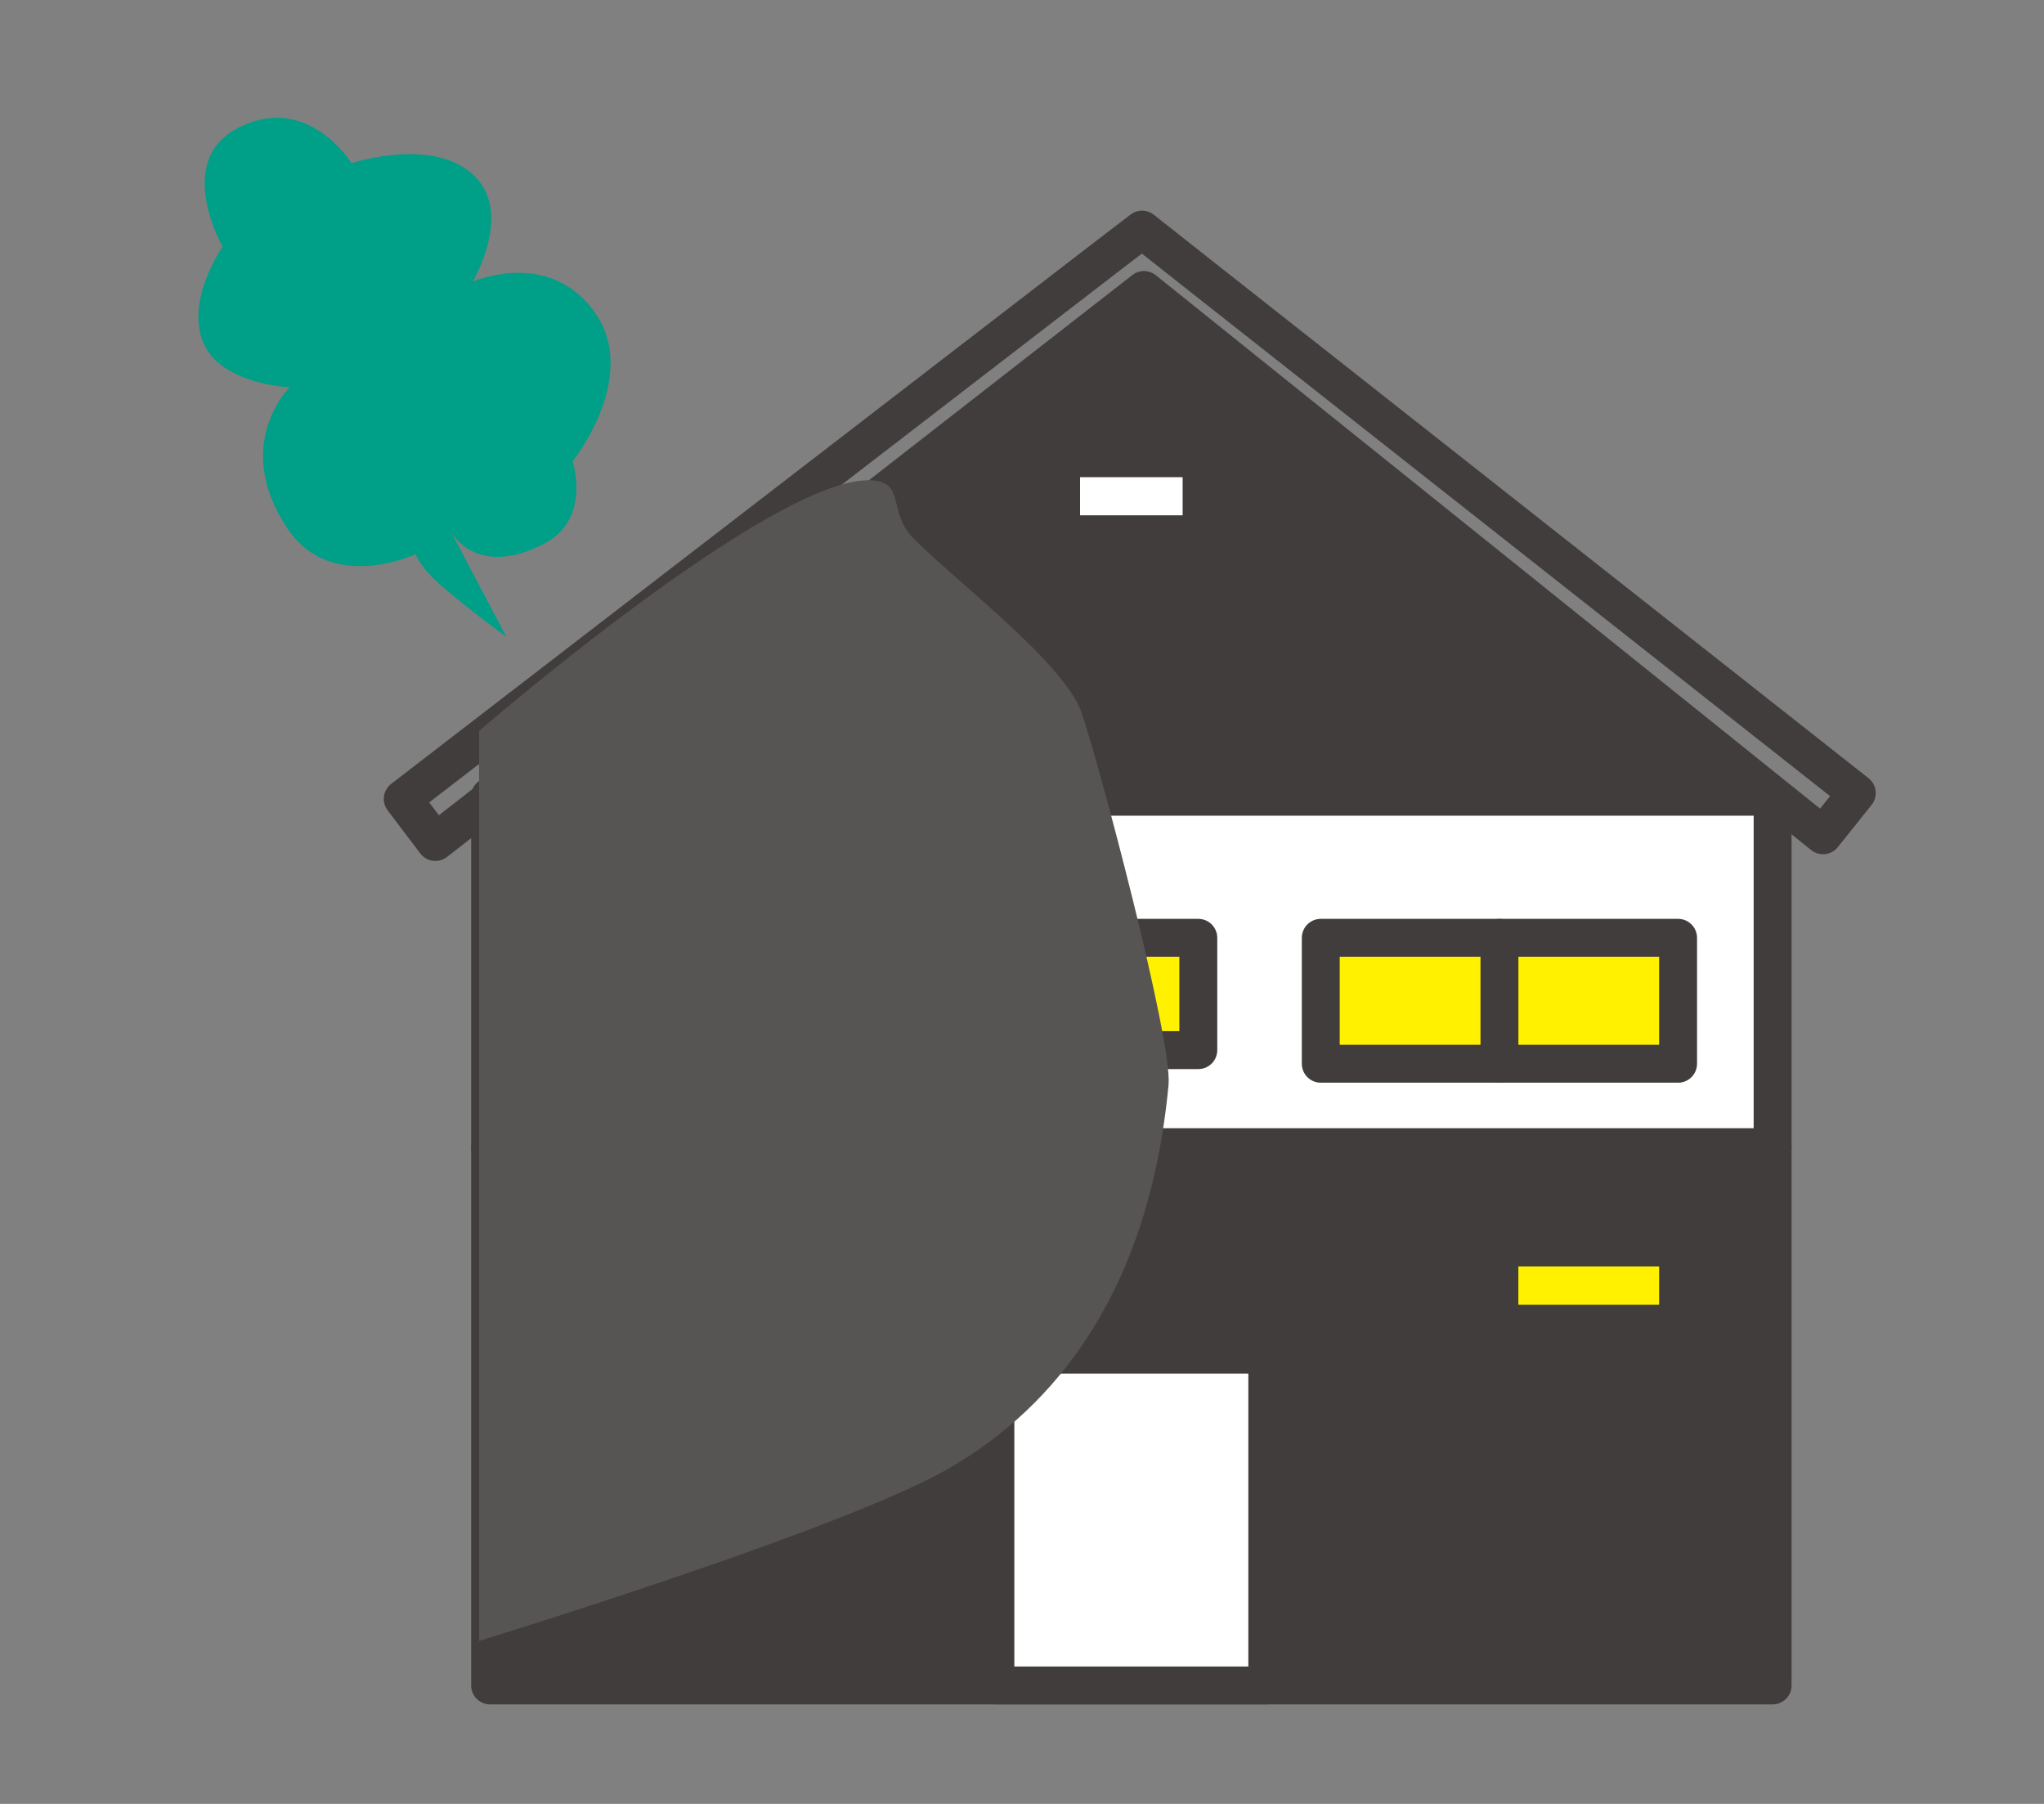 <svg enable-background="new 0 0 102 90" viewBox="0 0 102 90" xmlns="http://www.w3.org/2000/svg" xmlns:xlink="http://www.w3.org/1999/xlink"><rect x="0" y="0" width="102" height="90" fill="#808080" stroke="none"/><clipPath id="a"><path d="m23.904 23.965h34.42v57.9h-34.42z"/></clipPath><clipPath id="b"><path d="m23.906 23.96h34.416v57.907h-34.416z"/></clipPath><path d="m24.457 57.231h64v26.859h-64z" fill="#413d3c"/><path d="m24.457 57.231h64v26.859h-64z" style="fill:none;stroke:#413d3c;stroke-width:1.891;stroke-linecap:round;stroke-linejoin:round;stroke-miterlimit:10"/><path d="m24.457 39.744h64v17.489h-64z" fill="#fff"/><path d="m24.457 39.744h64v17.489h-64z" style="fill:none;stroke:#413d3c;stroke-width:1.891;stroke-linecap:round;stroke-linejoin:round;stroke-miterlimit:10"/><path d="m29.151 46.789h17.831v6.283h-17.831z" fill="#fff100"/><path d="m29.151 46.789h17.831v6.283h-17.831z" style="fill:none;stroke:#413d3c;stroke-width:1.891;stroke-linecap:round;stroke-linejoin:round;stroke-miterlimit:10"/><path d="m52.789 46.789h7.009v5.604h-7.009z" fill="#fff100"/><path d="m52.789 46.789h7.009v5.604h-7.009z" style="fill:none;stroke:#413d3c;stroke-width:1.891;stroke-linecap:round;stroke-linejoin:round;stroke-miterlimit:10"/><path d="m29.151 62.237h8.915v3.806h-8.915z" fill="#fff100"/><path d="m29.151 62.237h8.915v3.806h-8.915z" style="fill:none;stroke:#413d3c;stroke-width:1.891;stroke-linecap:round;stroke-linejoin:round;stroke-miterlimit:10"/><path d="m74.824 62.237h8.916v3.806h-8.916z" fill="#fff100"/><path d="m74.824 62.237h8.916v3.806h-8.916z" style="fill:none;stroke:#413d3c;stroke-width:1.891;stroke-linecap:round;stroke-linejoin:round;stroke-miterlimit:10"/><path d="m65.909 46.789h17.831v6.283h-17.831z" fill="#fff100"/><path d="m65.909 46.789h17.831v6.283h-17.831z" style="fill:none;stroke:#413d3c;stroke-width:1.891;stroke-linecap:round;stroke-linejoin:round;stroke-miterlimit:10"/><path d="m24.456 39.743 32.865-24.801 31.136 24.801z" fill="#413d3c"/><g style="fill:none;stroke:#413d3c;stroke-width:1.891;stroke-linecap:round;stroke-linejoin:round;stroke-miterlimit:10"><path d="m24.456 39.743 32.865-24.801 31.136 24.801z"/><path d="m38.066 46.79v6.283"/><path d="m74.826 46.79v6.283"/></g><path d="m49.672 67.586h13.568v16.504h-13.568z" fill="#fff"/><path d="m49.672 67.586h13.568v16.504h-13.568z" style="fill:none;stroke:#413d3c;stroke-width:1.891;stroke-linecap:round;stroke-linejoin:round;stroke-miterlimit:10"/><path d="m92.658 39.567-32.962-25.976-2.704-2.135-1.672 1.278-35.223 27.124 1.63 2.151 35.359-27.54 33.887 27.205z" style="fill:none;stroke:#413d3c;stroke-width:1.891;stroke-linecap:round;stroke-linejoin:round;stroke-miterlimit:10"/><path d="m52.951 22.864h7.01v3.79h-7.01z" fill="#fff"/><path d="m52.951 22.864h7.01v3.79h-7.01z" style="fill:none;stroke:#413d3c;stroke-width:1.891;stroke-linecap:round;stroke-linejoin:round;stroke-miterlimit:10"/><g clip-path="url(#a)"><path clip-path="url(#b)" d="m23.906 36.469s14.683-12.704 19.535-12.507c1.782.073.834 1.56 2.122 2.881 1.964 2.014 7.53 6.203 8.398 8.684.87 2.48 4.56 16.419 4.352 18.6-1.065 11.236-6.455 16.598-11.133 19.229-5.443 3.062-23.274 8.511-23.274 8.511z" fill="#575554"/></g><path d="m25.271 31.782s-1.865-1.369-3.18-2.5c-1.161-.997-1.348-1.634-1.348-1.634s-4.212 1.984-6.395-1.273c-2.81-4.201.108-7.053.108-7.053s-3.395-.127-4.301-2.206c-.927-2.125.955-4.811.955-4.811s-2.411-4.197.684-5.876c3.507-1.903 5.747 1.709 5.747 1.709s4.452-1.458 6.358.892c1.55 1.908-.314 5.024-.314 5.024s3.694-1.645 6.003 1.402c2.461 3.249-1.015 7.556-1.015 7.556s.965 2.892-1.44 4.127c-3.444 1.767-4.65-.652-4.65-.652z" fill="#009f87"/></svg>